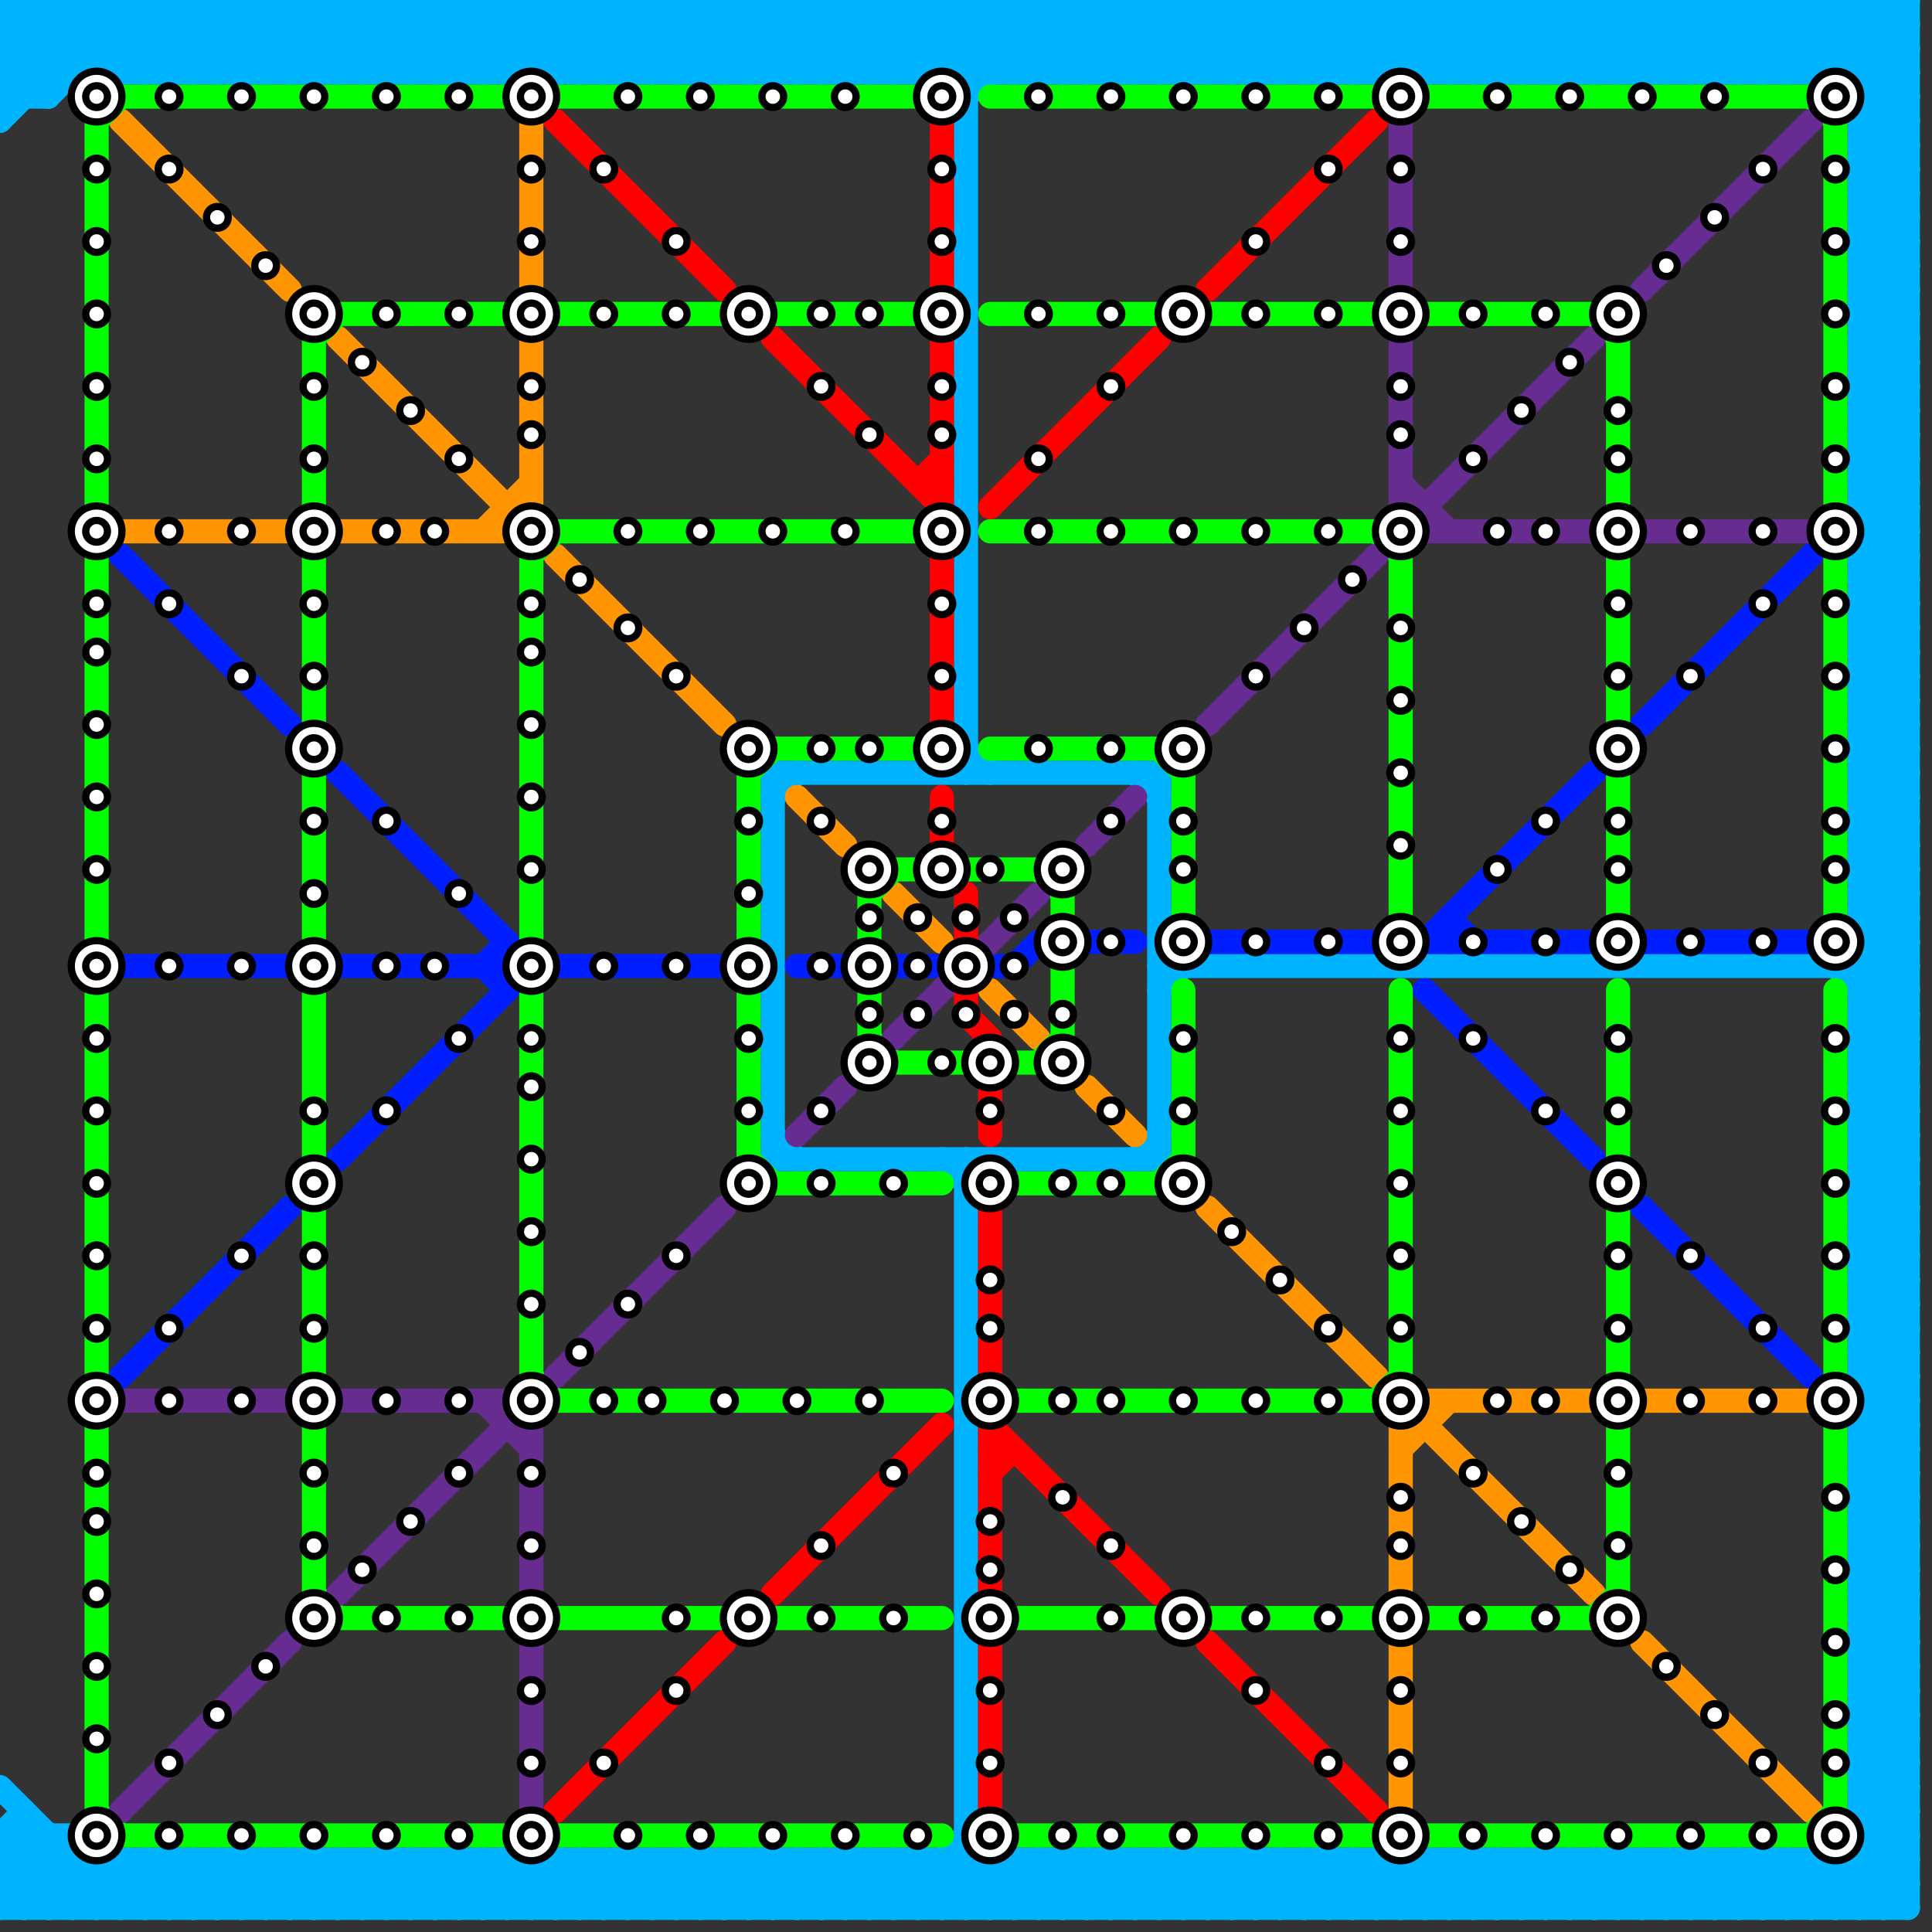 
<svg version="1.1" xmlns="http://www.w3.org/2000/svg" viewBox="0 0 80 80">
<rect x="0" y="0" width="80" height="80" fill="#333333" stroke="none"/>
<style>text { font: 1px Helvetica; font-weight: 600; white-space: pre; dominant-baseline: central; } line { stroke-width: 1; fill: none; stroke-linecap: round; stroke-linejoin: round; } .c0 { stroke: #00b3ff } .c1 { stroke: #ff9500 } .c2 { stroke: #001eff } .c3 { stroke: #00ff00 } .c4 { stroke: #662c90 } .c5 { stroke: #ff0000 }</style><defs><g id="wm-xf"><circle r="1.2" fill="#000"/><circle r="0.9" fill="#fff"/><circle r="0.6" fill="#000"/><circle r="0.3" fill="#fff"/></g><g id="wm"><circle r="0.6" fill="#000"/><circle r="0.3" fill="#fff"/></g></defs><line class="c0" x1="77" y1="20" x2="79" y2="18"/><line class="c0" x1="30" y1="77" x2="32" y2="79"/><line class="c0" x1="77" y1="12" x2="79" y2="10"/><line class="c0" x1="77" y1="28" x2="79" y2="28"/><line class="c0" x1="38" y1="79" x2="40" y2="77"/><line class="c0" x1="77" y1="30" x2="79" y2="30"/><line class="c0" x1="58" y1="3" x2="61" y2="0"/><line class="c0" x1="63" y1="3" x2="66" y2="0"/><line class="c0" x1="0" y1="4" x2="2" y2="4"/><line class="c0" x1="76" y1="0" x2="76" y2="3"/><line class="c0" x1="77" y1="22" x2="79" y2="24"/><line class="c0" x1="0" y1="3" x2="3" y2="0"/><line class="c0" x1="1" y1="76" x2="4" y2="79"/><line class="c0" x1="38" y1="77" x2="38" y2="79"/><line class="c0" x1="62" y1="77" x2="62" y2="79"/><line class="c0" x1="77" y1="64" x2="79" y2="64"/><line class="c0" x1="39" y1="32" x2="40" y2="31"/><line class="c0" x1="77" y1="66" x2="79" y2="66"/><line class="c0" x1="77" y1="17" x2="79" y2="17"/><line class="c0" x1="28" y1="0" x2="28" y2="3"/><line class="c0" x1="28" y1="77" x2="28" y2="79"/><line class="c0" x1="64" y1="77" x2="64" y2="79"/><line class="c0" x1="77" y1="41" x2="79" y2="39"/><line class="c0" x1="60" y1="0" x2="63" y2="3"/><line class="c0" x1="77" y1="60" x2="79" y2="62"/><line class="c0" x1="77" y1="62" x2="79" y2="64"/><line class="c0" x1="2" y1="79" x2="4" y2="77"/><line class="c0" x1="30" y1="0" x2="30" y2="3"/><line class="c0" x1="57" y1="77" x2="57" y2="79"/><line class="c0" x1="0" y1="1" x2="2" y2="3"/><line class="c0" x1="77" y1="12" x2="79" y2="14"/><line class="c0" x1="66" y1="79" x2="68" y2="77"/><line class="c0" x1="23" y1="0" x2="23" y2="3"/><line class="c0" x1="69" y1="0" x2="69" y2="3"/><line class="c0" x1="77" y1="69" x2="79" y2="67"/><line class="c0" x1="77" y1="79" x2="79" y2="77"/><line class="c0" x1="77" y1="71" x2="79" y2="69"/><line class="c0" x1="53" y1="3" x2="56" y2="0"/><line class="c0" x1="7" y1="77" x2="9" y2="79"/><line class="c0" x1="13" y1="0" x2="16" y2="3"/><line class="c0" x1="33" y1="77" x2="33" y2="79"/><line class="c0" x1="77" y1="23" x2="79" y2="23"/><line class="c0" x1="77" y1="25" x2="79" y2="25"/><line class="c0" x1="36" y1="77" x2="38" y2="79"/><line class="c0" x1="77" y1="39" x2="79" y2="41"/><line class="c0" x1="75" y1="77" x2="75" y2="79"/><line class="c0" x1="77" y1="31" x2="79" y2="33"/><line class="c0" x1="71" y1="0" x2="74" y2="3"/><line class="c0" x1="8" y1="77" x2="10" y2="79"/><line class="c0" x1="77" y1="33" x2="79" y2="35"/><line class="c0" x1="77" y1="6" x2="79" y2="6"/><line class="c0" x1="34" y1="77" x2="34" y2="79"/><line class="c0" x1="72" y1="77" x2="72" y2="79"/><line class="c0" x1="59" y1="79" x2="61" y2="77"/><line class="c0" x1="16" y1="0" x2="16" y2="3"/><line class="c0" x1="8" y1="0" x2="11" y2="3"/><line class="c0" x1="25" y1="3" x2="28" y2="0"/><line class="c0" x1="46" y1="79" x2="48" y2="77"/><line class="c0" x1="21" y1="79" x2="23" y2="77"/><line class="c0" x1="31" y1="77" x2="33" y2="79"/><line class="c0" x1="14" y1="77" x2="14" y2="79"/><line class="c0" x1="10" y1="0" x2="13" y2="3"/><line class="c0" x1="61" y1="79" x2="63" y2="77"/><line class="c0" x1="18" y1="0" x2="18" y2="3"/><line class="c0" x1="77" y1="50" x2="79" y2="48"/><line class="c0" x1="52" y1="77" x2="54" y2="79"/><line class="c0" x1="77" y1="69" x2="79" y2="71"/><line class="c0" x1="77" y1="71" x2="79" y2="73"/><line class="c0" x1="39" y1="77" x2="41" y2="79"/><line class="c0" x1="8" y1="3" x2="11" y2="0"/><line class="c0" x1="77" y1="44" x2="79" y2="44"/><line class="c0" x1="77" y1="46" x2="79" y2="46"/><line class="c0" x1="66" y1="3" x2="69" y2="0"/><line class="c0" x1="77" y1="11" x2="79" y2="9"/><line class="c0" x1="64" y1="77" x2="66" y2="79"/><line class="c0" x1="32" y1="32" x2="32" y2="48"/><line class="c0" x1="54" y1="77" x2="54" y2="79"/><line class="c0" x1="29" y1="0" x2="29" y2="3"/><line class="c0" x1="68" y1="3" x2="71" y2="0"/><line class="c0" x1="65" y1="77" x2="65" y2="79"/><line class="c0" x1="77" y1="76" x2="79" y2="76"/><line class="c0" x1="5" y1="3" x2="8" y2="0"/><line class="c0" x1="31" y1="0" x2="31" y2="3"/><line class="c0" x1="28" y1="0" x2="31" y2="3"/><line class="c0" x1="21" y1="77" x2="23" y2="79"/><line class="c0" x1="77" y1="47" x2="79" y2="45"/><line class="c0" x1="6" y1="0" x2="6" y2="3"/><line class="c0" x1="77" y1="49" x2="79" y2="47"/><line class="c0" x1="3" y1="0" x2="6" y2="3"/><line class="c0" x1="77" y1="51" x2="79" y2="49"/><line class="c0" x1="36" y1="0" x2="40" y2="4"/><line class="c0" x1="67" y1="79" x2="69" y2="77"/><line class="c0" x1="77" y1="65" x2="79" y2="65"/><line class="c0" x1="77" y1="67" x2="79" y2="67"/><line class="c0" x1="77" y1="50" x2="79" y2="52"/><line class="c0" x1="30" y1="0" x2="33" y2="3"/><line class="c0" x1="77" y1="8" x2="79" y2="8"/><line class="c0" x1="23" y1="77" x2="25" y2="79"/><line class="c0" x1="30" y1="3" x2="33" y2="0"/><line class="c0" x1="50" y1="77" x2="52" y2="79"/><line class="c0" x1="67" y1="0" x2="70" y2="3"/><line class="c0" x1="77" y1="0" x2="77" y2="79"/><line class="c0" x1="5" y1="0" x2="8" y2="3"/><line class="c0" x1="9" y1="79" x2="11" y2="77"/><line class="c0" x1="23" y1="0" x2="26" y2="3"/><line class="c0" x1="72" y1="0" x2="72" y2="3"/><line class="c0" x1="21" y1="3" x2="24" y2="0"/><line class="c0" x1="27" y1="77" x2="29" y2="79"/><line class="c0" x1="77" y1="11" x2="79" y2="13"/><line class="c0" x1="9" y1="77" x2="9" y2="79"/><line class="c0" x1="40" y1="0" x2="40" y2="32"/><line class="c0" x1="49" y1="77" x2="49" y2="79"/><line class="c0" x1="77" y1="68" x2="79" y2="66"/><line class="c0" x1="77" y1="70" x2="79" y2="68"/><line class="c0" x1="11" y1="77" x2="11" y2="79"/><line class="c0" x1="42" y1="0" x2="42" y2="3"/><line class="c0" x1="77" y1="28" x2="79" y2="26"/><line class="c0" x1="77" y1="30" x2="79" y2="28"/><line class="c0" x1="77" y1="47" x2="79" y2="49"/><line class="c0" x1="77" y1="49" x2="79" y2="51"/><line class="c0" x1="77" y1="51" x2="79" y2="53"/><line class="c0" x1="50" y1="0" x2="50" y2="3"/><line class="c0" x1="77" y1="22" x2="79" y2="22"/><line class="c0" x1="44" y1="0" x2="44" y2="3"/><line class="c0" x1="77" y1="14" x2="79" y2="14"/><line class="c0" x1="15" y1="77" x2="15" y2="79"/><line class="c0" x1="77" y1="16" x2="79" y2="16"/><line class="c0" x1="62" y1="79" x2="64" y2="77"/><line class="c0" x1="19" y1="0" x2="19" y2="3"/><line class="c0" x1="16" y1="0" x2="19" y2="3"/><line class="c0" x1="76" y1="0" x2="79" y2="3"/><line class="c0" x1="77" y1="63" x2="79" y2="65"/><line class="c0" x1="78" y1="79" x2="79" y2="78"/><line class="c0" x1="45" y1="77" x2="47" y2="79"/><line class="c0" x1="77" y1="34" x2="79" y2="36"/><line class="c0" x1="74" y1="3" x2="77" y2="0"/><line class="c0" x1="49" y1="3" x2="52" y2="0"/><line class="c0" x1="77" y1="10" x2="79" y2="12"/><line class="c0" x1="55" y1="77" x2="57" y2="79"/><line class="c0" x1="18" y1="0" x2="21" y2="3"/><line class="c0" x1="0" y1="1" x2="1" y2="0"/><line class="c0" x1="1" y1="79" x2="3" y2="77"/><line class="c0" x1="77" y1="52" x2="79" y2="52"/><line class="c0" x1="70" y1="77" x2="72" y2="79"/><line class="c0" x1="77" y1="54" x2="79" y2="54"/><line class="c0" x1="77" y1="68" x2="79" y2="70"/><line class="c0" x1="76" y1="40" x2="79" y2="43"/><line class="c0" x1="77" y1="70" x2="79" y2="72"/><line class="c0" x1="77" y1="27" x2="79" y2="25"/><line class="c0" x1="77" y1="29" x2="79" y2="27"/><line class="c0" x1="29" y1="77" x2="31" y2="79"/><line class="c0" x1="77" y1="13" x2="79" y2="15"/><line class="c0" x1="42" y1="0" x2="45" y2="3"/><line class="c0" x1="55" y1="3" x2="58" y2="0"/><line class="c0" x1="29" y1="0" x2="32" y2="3"/><line class="c0" x1="44" y1="77" x2="46" y2="79"/><line class="c0" x1="71" y1="77" x2="73" y2="79"/><line class="c0" x1="58" y1="77" x2="60" y2="79"/><line class="c0" x1="0" y1="2" x2="79" y2="2"/><line class="c0" x1="47" y1="0" x2="47" y2="3"/><line class="c0" x1="44" y1="0" x2="47" y2="3"/><line class="c0" x1="17" y1="79" x2="19" y2="77"/><line class="c0" x1="37" y1="77" x2="39" y2="79"/><line class="c0" x1="11" y1="79" x2="13" y2="77"/><line class="c0" x1="31" y1="0" x2="34" y2="3"/><line class="c0" x1="24" y1="77" x2="26" y2="79"/><line class="c0" x1="73" y1="77" x2="75" y2="79"/><line class="c0" x1="6" y1="0" x2="9" y2="3"/><line class="c0" x1="63" y1="77" x2="63" y2="79"/><line class="c0" x1="60" y1="77" x2="62" y2="79"/><line class="c0" x1="23" y1="3" x2="26" y2="0"/><line class="c0" x1="77" y1="73" x2="79" y2="73"/><line class="c0" x1="38" y1="0" x2="38" y2="3"/><line class="c0" x1="19" y1="79" x2="21" y2="77"/><line class="c0" x1="77" y1="75" x2="79" y2="75"/><line class="c0" x1="77" y1="31" x2="79" y2="31"/><line class="c0" x1="77" y1="48" x2="79" y2="46"/><line class="c0" x1="77" y1="33" x2="79" y2="33"/><line class="c0" x1="30" y1="77" x2="30" y2="79"/><line class="c0" x1="12" y1="79" x2="14" y2="77"/><line class="c0" x1="48" y1="79" x2="50" y2="77"/><line class="c0" x1="68" y1="77" x2="70" y2="79"/><line class="c0" x1="37" y1="3" x2="40" y2="0"/><line class="c0" x1="5" y1="77" x2="5" y2="79"/><line class="c0" x1="63" y1="0" x2="63" y2="3"/><line class="c0" x1="24" y1="3" x2="27" y2="0"/><line class="c0" x1="78" y1="0" x2="78" y2="79"/><line class="c0" x1="72" y1="0" x2="75" y2="3"/><line class="c0" x1="18" y1="3" x2="21" y2="0"/><line class="c0" x1="77" y1="27" x2="79" y2="29"/><line class="c0" x1="14" y1="79" x2="16" y2="77"/><line class="c0" x1="77" y1="19" x2="79" y2="21"/><line class="c0" x1="77" y1="29" x2="79" y2="31"/><line class="c0" x1="77" y1="21" x2="79" y2="23"/><line class="c0" x1="48" y1="40" x2="79" y2="40"/><line class="c0" x1="26" y1="3" x2="29" y2="0"/><line class="c0" x1="52" y1="0" x2="52" y2="3"/><line class="c0" x1="42" y1="77" x2="44" y2="79"/><line class="c0" x1="48" y1="32" x2="48" y2="48"/><line class="c0" x1="0" y1="5" x2="5" y2="0"/><line class="c0" x1="43" y1="79" x2="45" y2="77"/><line class="c0" x1="27" y1="0" x2="27" y2="3"/><line class="c0" x1="24" y1="0" x2="27" y2="3"/><line class="c0" x1="77" y1="38" x2="79" y2="36"/><line class="c0" x1="66" y1="0" x2="66" y2="3"/><line class="c0" x1="26" y1="0" x2="29" y2="3"/><line class="c0" x1="19" y1="77" x2="21" y2="79"/><line class="c0" x1="32" y1="47" x2="33" y2="48"/><line class="c0" x1="68" y1="79" x2="70" y2="77"/><line class="c0" x1="46" y1="77" x2="48" y2="79"/><line class="c0" x1="0" y1="77" x2="1" y2="76"/><line class="c0" x1="40" y1="31" x2="41" y2="32"/><line class="c0" x1="77" y1="32" x2="79" y2="32"/><line class="c0" x1="19" y1="0" x2="22" y2="3"/><line class="c0" x1="61" y1="77" x2="63" y2="79"/><line class="c0" x1="77" y1="48" x2="79" y2="50"/><line class="c0" x1="48" y1="77" x2="50" y2="79"/><line class="c0" x1="77" y1="15" x2="79" y2="15"/><line class="c0" x1="77" y1="0" x2="79" y2="2"/><line class="c0" x1="50" y1="0" x2="53" y2="3"/><line class="c0" x1="77" y1="57" x2="79" y2="55"/><line class="c0" x1="7" y1="77" x2="7" y2="79"/><line class="c0" x1="77" y1="59" x2="79" y2="57"/><line class="c0" x1="77" y1="8" x2="79" y2="6"/><line class="c0" x1="52" y1="0" x2="55" y2="3"/><line class="c0" x1="10" y1="77" x2="12" y2="79"/><line class="c0" x1="59" y1="0" x2="59" y2="3"/><line class="c0" x1="77" y1="53" x2="79" y2="53"/><line class="c0" x1="45" y1="0" x2="48" y2="3"/><line class="c0" x1="77" y1="55" x2="79" y2="55"/><line class="c0" x1="36" y1="77" x2="36" y2="79"/><line class="c0" x1="46" y1="0" x2="46" y2="3"/><line class="c0" x1="14" y1="3" x2="17" y2="0"/><line class="c0" x1="32" y1="0" x2="35" y2="3"/><line class="c0" x1="74" y1="77" x2="76" y2="79"/><line class="c0" x1="77" y1="38" x2="79" y2="40"/><line class="c0" x1="77" y1="5" x2="79" y2="5"/><line class="c0" x1="47" y1="0" x2="50" y2="3"/><line class="c0" x1="20" y1="79" x2="22" y2="77"/><line class="c0" x1="5" y1="77" x2="7" y2="79"/><line class="c0" x1="76" y1="77" x2="78" y2="79"/><line class="c0" x1="45" y1="3" x2="48" y2="0"/><line class="c0" x1="31" y1="77" x2="31" y2="79"/><line class="c0" x1="41" y1="0" x2="41" y2="3"/><line class="c0" x1="22" y1="79" x2="24" y2="77"/><line class="c0" x1="47" y1="3" x2="50" y2="0"/><line class="c0" x1="77" y1="56" x2="79" y2="54"/><line class="c0" x1="64" y1="79" x2="66" y2="77"/><line class="c0" x1="0" y1="76" x2="3" y2="76"/><line class="c0" x1="77" y1="58" x2="79" y2="56"/><line class="c0" x1="77" y1="72" x2="79" y2="72"/><line class="c0" x1="51" y1="79" x2="53" y2="77"/><line class="c0" x1="77" y1="74" x2="79" y2="74"/><line class="c0" x1="40" y1="3" x2="43" y2="0"/><line class="c0" x1="77" y1="57" x2="79" y2="59"/><line class="c0" x1="77" y1="14" x2="79" y2="12"/><line class="c0" x1="63" y1="0" x2="66" y2="3"/><line class="c0" x1="77" y1="59" x2="79" y2="61"/><line class="c0" x1="27" y1="3" x2="30" y2="0"/><line class="c0" x1="76" y1="3" x2="79" y2="0"/><line class="c0" x1="77" y1="16" x2="79" y2="14"/><line class="c0" x1="77" y1="34" x2="79" y2="34"/><line class="c0" x1="77" y1="24" x2="79" y2="24"/><line class="c0" x1="3" y1="0" x2="3" y2="3"/><line class="c0" x1="77" y1="26" x2="79" y2="26"/><line class="c0" x1="74" y1="0" x2="74" y2="3"/><line class="c0" x1="68" y1="0" x2="68" y2="3"/><line class="c0" x1="77" y1="10" x2="79" y2="10"/><line class="c0" x1="0" y1="0" x2="3" y2="3"/><line class="c0" x1="55" y1="0" x2="55" y2="3"/><line class="c0" x1="40" y1="0" x2="43" y2="3"/><line class="c0" x1="77" y1="18" x2="79" y2="20"/><line class="c0" x1="67" y1="0" x2="67" y2="3"/><line class="c0" x1="5" y1="0" x2="5" y2="3"/><line class="c0" x1="2" y1="0" x2="5" y2="3"/><line class="c0" x1="27" y1="0" x2="30" y2="3"/><line class="c0" x1="77" y1="20" x2="79" y2="22"/><line class="c0" x1="33" y1="79" x2="35" y2="77"/><line class="c0" x1="77" y1="13" x2="79" y2="13"/><line class="c0" x1="0" y1="3" x2="1" y2="4"/><line class="c0" x1="77" y1="35" x2="79" y2="33"/><line class="c0" x1="26" y1="77" x2="26" y2="79"/><line class="c0" x1="0" y1="2" x2="2" y2="0"/><line class="c0" x1="77" y1="37" x2="79" y2="35"/><line class="c0" x1="77" y1="56" x2="79" y2="58"/><line class="c0" x1="77" y1="58" x2="79" y2="60"/><line class="c0" x1="35" y1="79" x2="37" y2="77"/><line class="c0" x1="51" y1="77" x2="53" y2="79"/><line class="c0" x1="21" y1="0" x2="21" y2="3"/><line class="c0" x1="10" y1="79" x2="12" y2="77"/><line class="c0" x1="8" y1="77" x2="8" y2="79"/><line class="c0" x1="53" y1="0" x2="56" y2="3"/><line class="c0" x1="3" y1="76" x2="3" y2="79"/><line class="c0" x1="50" y1="77" x2="50" y2="79"/><line class="c0" x1="39" y1="79" x2="41" y2="77"/><line class="c0" x1="77" y1="73" x2="79" y2="71"/><line class="c0" x1="77" y1="75" x2="79" y2="73"/><line class="c0" x1="55" y1="0" x2="58" y2="3"/><line class="c0" x1="0" y1="4" x2="4" y2="0"/><line class="c0" x1="38" y1="0" x2="41" y2="3"/><line class="c0" x1="75" y1="79" x2="79" y2="75"/><line class="c0" x1="52" y1="77" x2="52" y2="79"/><line class="c0" x1="62" y1="0" x2="62" y2="3"/><line class="c0" x1="56" y1="0" x2="56" y2="3"/><line class="c0" x1="39" y1="77" x2="39" y2="79"/><line class="c0" x1="71" y1="3" x2="74" y2="0"/><line class="c0" x1="43" y1="0" x2="43" y2="3"/><line class="c0" x1="77" y1="77" x2="79" y2="79"/><line class="c0" x1="46" y1="3" x2="49" y2="0"/><line class="c0" x1="1" y1="0" x2="1" y2="4"/><line class="c0" x1="77" y1="36" x2="79" y2="34"/><line class="c0" x1="72" y1="79" x2="74" y2="77"/><line class="c0" x1="77" y1="35" x2="79" y2="37"/><line class="c0" x1="51" y1="0" x2="51" y2="3"/><line class="c0" x1="77" y1="37" x2="79" y2="39"/><line class="c0" x1="48" y1="3" x2="51" y2="0"/><line class="c0" x1="65" y1="79" x2="67" y2="77"/><line class="c0" x1="76" y1="79" x2="79" y2="76"/><line class="c0" x1="77" y1="4" x2="79" y2="4"/><line class="c0" x1="0" y1="3" x2="79" y2="3"/><line class="c0" x1="23" y1="79" x2="25" y2="77"/><line class="c0" x1="9" y1="0" x2="9" y2="3"/><line class="c0" x1="21" y1="77" x2="21" y2="79"/><line class="c0" x1="70" y1="77" x2="70" y2="79"/><line class="c0" x1="6" y1="77" x2="8" y2="79"/><line class="c0" x1="66" y1="0" x2="69" y2="3"/><line class="c0" x1="59" y1="77" x2="61" y2="79"/><line class="c0" x1="78" y1="0" x2="79" y2="1"/><line class="c0" x1="41" y1="0" x2="44" y2="3"/><line class="c0" x1="0" y1="79" x2="3" y2="76"/><line class="c0" x1="77" y1="42" x2="79" y2="42"/><line class="c0" x1="54" y1="79" x2="56" y2="77"/><line class="c0" x1="11" y1="0" x2="11" y2="3"/><line class="c0" x1="23" y1="77" x2="23" y2="79"/><line class="c0" x1="68" y1="0" x2="71" y2="3"/><line class="c0" x1="41" y1="79" x2="43" y2="77"/><line class="c0" x1="32" y1="77" x2="34" y2="79"/><line class="c0" x1="77" y1="15" x2="79" y2="13"/><line class="c0" x1="26" y1="77" x2="28" y2="79"/><line class="c0" x1="77" y1="7" x2="79" y2="5"/><line class="c0" x1="43" y1="0" x2="46" y2="3"/><line class="c0" x1="77" y1="9" x2="79" y2="7"/><line class="c0" x1="77" y1="36" x2="79" y2="38"/><line class="c0" x1="75" y1="0" x2="75" y2="3"/><line class="c0" x1="56" y1="79" x2="58" y2="77"/><line class="c0" x1="72" y1="77" x2="74" y2="79"/><line class="c0" x1="34" y1="79" x2="36" y2="77"/><line class="c0" x1="0" y1="76" x2="3" y2="79"/><line class="c0" x1="59" y1="3" x2="62" y2="0"/><line class="c0" x1="27" y1="77" x2="27" y2="79"/><line class="c0" x1="49" y1="79" x2="51" y2="77"/><line class="c0" x1="36" y1="79" x2="38" y2="77"/><line class="c0" x1="61" y1="3" x2="64" y2="0"/><line class="c0" x1="77" y1="43" x2="79" y2="41"/><line class="c0" x1="77" y1="45" x2="79" y2="43"/><line class="c0" x1="77" y1="61" x2="79" y2="61"/><line class="c0" x1="77" y1="63" x2="79" y2="63"/><line class="c0" x1="24" y1="0" x2="24" y2="3"/><line class="c0" x1="21" y1="0" x2="24" y2="3"/><line class="c0" x1="46" y1="0" x2="49" y2="3"/><line class="c0" x1="60" y1="77" x2="60" y2="79"/><line class="c0" x1="26" y1="0" x2="26" y2="3"/><line class="c0" x1="16" y1="77" x2="18" y2="79"/><line class="c0" x1="53" y1="77" x2="53" y2="79"/><line class="c0" x1="77" y1="7" x2="79" y2="9"/><line class="c0" x1="77" y1="9" x2="79" y2="11"/><line class="c0" x1="55" y1="77" x2="55" y2="79"/><line class="c0" x1="65" y1="0" x2="65" y2="3"/><line class="c0" x1="77" y1="72" x2="79" y2="70"/><line class="c0" x1="77" y1="64" x2="79" y2="62"/><line class="c0" x1="77" y1="74" x2="79" y2="72"/><line class="c0" x1="56" y1="0" x2="59" y2="3"/><line class="c0" x1="77" y1="66" x2="79" y2="64"/><line class="c0" x1="20" y1="77" x2="22" y2="79"/><line class="c0" x1="40" y1="49" x2="41" y2="48"/><line class="c0" x1="77" y1="17" x2="79" y2="15"/><line class="c0" x1="77" y1="60" x2="79" y2="60"/><line class="c0" x1="77" y1="26" x2="79" y2="24"/><line class="c0" x1="42" y1="77" x2="42" y2="79"/><line class="c0" x1="77" y1="62" x2="79" y2="62"/><line class="c0" x1="77" y1="43" x2="79" y2="45"/><line class="c0" x1="58" y1="79" x2="60" y2="77"/><line class="c0" x1="77" y1="45" x2="79" y2="47"/><line class="c0" x1="17" y1="0" x2="17" y2="3"/><line class="c0" x1="29" y1="77" x2="29" y2="79"/><line class="c0" x1="77" y1="18" x2="79" y2="18"/><line class="c0" x1="9" y1="3" x2="12" y2="0"/><line class="c0" x1="77" y1="20" x2="79" y2="20"/><line class="c0" x1="77" y1="12" x2="79" y2="12"/><line class="c0" x1="44" y1="77" x2="44" y2="79"/><line class="c0" x1="71" y1="77" x2="71" y2="79"/><line class="c0" x1="77" y1="28" x2="79" y2="30"/><line class="c0" x1="58" y1="77" x2="58" y2="79"/><line class="c0" x1="9" y1="77" x2="11" y2="79"/><line class="c0" x1="77" y1="30" x2="79" y2="32"/><line class="c0" x1="37" y1="0" x2="37" y2="3"/><line class="c0" x1="37" y1="77" x2="37" y2="79"/><line class="c0" x1="51" y1="0" x2="54" y2="3"/><line class="c0" x1="12" y1="0" x2="12" y2="3"/><line class="c0" x1="24" y1="77" x2="24" y2="79"/><line class="c0" x1="73" y1="77" x2="73" y2="79"/><line class="c0" x1="0" y1="77" x2="79" y2="77"/><line class="c0" x1="9" y1="0" x2="12" y2="3"/><line class="c0" x1="69" y1="0" x2="72" y2="3"/><line class="c0" x1="0" y1="79" x2="79" y2="79"/><line class="c0" x1="67" y1="3" x2="70" y2="0"/><line class="c0" x1="10" y1="77" x2="10" y2="79"/><line class="c0" x1="57" y1="79" x2="59" y2="77"/><line class="c0" x1="14" y1="0" x2="14" y2="3"/><line class="c0" x1="11" y1="0" x2="14" y2="3"/><line class="c0" x1="77" y1="64" x2="79" y2="66"/><line class="c0" x1="77" y1="66" x2="79" y2="68"/><line class="c0" x1="77" y1="23" x2="79" y2="21"/><line class="c0" x1="77" y1="17" x2="79" y2="19"/><line class="c0" x1="77" y1="25" x2="79" y2="23"/><line class="c0" x1="69" y1="3" x2="72" y2="0"/><line class="c0" x1="77" y1="39" x2="79" y2="39"/><line class="c0" x1="68" y1="77" x2="68" y2="79"/><line class="c0" x1="77" y1="41" x2="79" y2="41"/><line class="c0" x1="32" y1="32" x2="48" y2="32"/><line class="c0" x1="3" y1="76" x2="6" y2="79"/><line class="c0" x1="6" y1="3" x2="9" y2="0"/><line class="c0" x1="62" y1="3" x2="65" y2="0"/><line class="c0" x1="1" y1="75" x2="1" y2="79"/><line class="c0" x1="77" y1="6" x2="79" y2="4"/><line class="c0" x1="64" y1="3" x2="67" y2="0"/><line class="c0" x1="18" y1="77" x2="20" y2="79"/><line class="c0" x1="77" y1="69" x2="79" y2="69"/><line class="c0" x1="37" y1="0" x2="40" y2="3"/><line class="c0" x1="62" y1="0" x2="65" y2="3"/><line class="c0" x1="77" y1="71" x2="79" y2="71"/><line class="c0" x1="4" y1="79" x2="6" y2="77"/><line class="c0" x1="17" y1="77" x2="19" y2="79"/><line class="c0" x1="66" y1="77" x2="68" y2="79"/><line class="c0" x1="77" y1="44" x2="79" y2="42"/><line class="c0" x1="77" y1="46" x2="79" y2="44"/><line class="c0" x1="47" y1="77" x2="49" y2="79"/><line class="c0" x1="46" y1="77" x2="46" y2="79"/><line class="c0" x1="16" y1="3" x2="19" y2="0"/><line class="c0" x1="64" y1="0" x2="67" y2="3"/><line class="c0" x1="25" y1="0" x2="25" y2="3"/><line class="c0" x1="22" y1="77" x2="24" y2="79"/><line class="c0" x1="48" y1="41" x2="49" y2="40"/><line class="c0" x1="1" y1="0" x2="4" y2="3"/><line class="c0" x1="70" y1="79" x2="72" y2="77"/><line class="c0" x1="17" y1="3" x2="20" y2="0"/><line class="c0" x1="65" y1="0" x2="68" y2="3"/><line class="c0" x1="11" y1="3" x2="14" y2="0"/><line class="c0" x1="32" y1="79" x2="34" y2="77"/><line class="c0" x1="7" y1="79" x2="9" y2="77"/><line class="c0" x1="77" y1="6" x2="79" y2="8"/><line class="c0" x1="19" y1="3" x2="22" y2="0"/><line class="c0" x1="77" y1="65" x2="79" y2="63"/><line class="c0" x1="77" y1="50" x2="79" y2="50"/><line class="c0" x1="20" y1="0" x2="20" y2="3"/><line class="c0" x1="77" y1="67" x2="79" y2="65"/><line class="c0" x1="17" y1="0" x2="20" y2="3"/><line class="c0" x1="40" y1="77" x2="42" y2="79"/><line class="c0" x1="74" y1="77" x2="74" y2="79"/><line class="c0" x1="73" y1="0" x2="79" y2="6"/><line class="c0" x1="77" y1="44" x2="79" y2="46"/><line class="c0" x1="22" y1="0" x2="22" y2="3"/><line class="c0" x1="77" y1="46" x2="79" y2="48"/><line class="c0" x1="12" y1="77" x2="14" y2="79"/><line class="c0" x1="2" y1="4" x2="6" y2="0"/><line class="c0" x1="77" y1="11" x2="79" y2="11"/><line class="c0" x1="15" y1="0" x2="15" y2="3"/><line class="c0" x1="76" y1="77" x2="76" y2="79"/><line class="c0" x1="12" y1="0" x2="15" y2="3"/><line class="c0" x1="51" y1="77" x2="51" y2="79"/><line class="c0" x1="25" y1="79" x2="27" y2="77"/><line class="c0" x1="35" y1="77" x2="37" y2="79"/><line class="c0" x1="76" y1="40" x2="79" y2="37"/><line class="c0" x1="14" y1="0" x2="17" y2="3"/><line class="c0" x1="0" y1="78" x2="79" y2="78"/><line class="c0" x1="77" y1="76" x2="79" y2="78"/><line class="c0" x1="77" y1="47" x2="79" y2="47"/><line class="c0" x1="77" y1="49" x2="79" y2="49"/><line class="c0" x1="77" y1="51" x2="79" y2="51"/><line class="c0" x1="77" y1="65" x2="79" y2="67"/><line class="c0" x1="77" y1="22" x2="79" y2="20"/><line class="c0" x1="77" y1="67" x2="79" y2="69"/><line class="c0" x1="0" y1="76" x2="1" y2="75"/><line class="c0" x1="77" y1="8" x2="79" y2="10"/><line class="c0" x1="51" y1="3" x2="54" y2="0"/><line class="c0" x1="7" y1="3" x2="10" y2="0"/><line class="c0" x1="33" y1="0" x2="33" y2="3"/><line class="c0" x1="67" y1="77" x2="69" y2="79"/><line class="c0" x1="0" y1="74" x2="5" y2="79"/><line class="c0" x1="37" y1="79" x2="40" y2="76"/><line class="c0" x1="13" y1="79" x2="15" y2="77"/><line class="c0" x1="35" y1="0" x2="35" y2="3"/><line class="c0" x1="69" y1="77" x2="71" y2="79"/><line class="c0" x1="77" y1="60" x2="79" y2="58"/><line class="c0" x1="6" y1="77" x2="6" y2="79"/><line class="c0" x1="25" y1="77" x2="27" y2="79"/><line class="c0" x1="77" y1="52" x2="79" y2="50"/><line class="c0" x1="77" y1="62" x2="79" y2="60"/><line class="c0" x1="0" y1="76" x2="0" y2="79"/><line class="c0" x1="59" y1="77" x2="59" y2="79"/><line class="c0" x1="79" y1="0" x2="79" y2="79"/><line class="c0" x1="77" y1="3" x2="79" y2="1"/><line class="c0" x1="77" y1="54" x2="79" y2="52"/><line class="c0" x1="77" y1="68" x2="79" y2="68"/><line class="c0" x1="34" y1="0" x2="34" y2="3"/><line class="c0" x1="15" y1="79" x2="17" y2="77"/><line class="c0" x1="77" y1="70" x2="79" y2="70"/><line class="c0" x1="71" y1="79" x2="73" y2="77"/><line class="c0" x1="25" y1="0" x2="28" y2="3"/><line class="c0" x1="2" y1="76" x2="2" y2="79"/><line class="c0" x1="8" y1="79" x2="10" y2="77"/><line class="c0" x1="73" y1="79" x2="75" y2="77"/><line class="c0" x1="33" y1="3" x2="36" y2="0"/><line class="c0" x1="20" y1="3" x2="23" y2="0"/><line class="c0" x1="77" y1="14" x2="79" y2="16"/><line class="c0" x1="77" y1="16" x2="79" y2="18"/><line class="c0" x1="35" y1="3" x2="38" y2="0"/><line class="c0" x1="61" y1="0" x2="61" y2="3"/><line class="c0" x1="47" y1="48" x2="48" y2="47"/><line class="c0" x1="22" y1="3" x2="25" y2="0"/><line class="c0" x1="48" y1="0" x2="48" y2="3"/><line class="c0" x1="38" y1="77" x2="40" y2="79"/><line class="c0" x1="20" y1="0" x2="23" y2="3"/><line class="c0" x1="13" y1="77" x2="15" y2="79"/><line class="c0" x1="56" y1="77" x2="58" y2="79"/><line class="c0" x1="77" y1="31" x2="79" y2="29"/><line class="c0" x1="43" y1="77" x2="45" y2="79"/><line class="c0" x1="77" y1="33" x2="79" y2="31"/><line class="c0" x1="77" y1="52" x2="79" y2="54"/><line class="c0" x1="77" y1="54" x2="79" y2="56"/><line class="c0" x1="22" y1="0" x2="25" y2="3"/><line class="c0" x1="77" y1="27" x2="79" y2="27"/><line class="c0" x1="77" y1="19" x2="79" y2="19"/><line class="c0" x1="77" y1="29" x2="79" y2="29"/><line class="c0" x1="77" y1="21" x2="79" y2="21"/><line class="c0" x1="15" y1="0" x2="18" y2="3"/><line class="c0" x1="38" y1="3" x2="41" y2="0"/><line class="c0" x1="57" y1="77" x2="59" y2="79"/><line class="c0" x1="74" y1="0" x2="79" y2="5"/><line class="c0" x1="0" y1="2" x2="2" y2="4"/><line class="c0" x1="28" y1="79" x2="30" y2="77"/><line class="c0" x1="13" y1="3" x2="16" y2="0"/><line class="c0" x1="3" y1="79" x2="5" y2="77"/><line class="c0" x1="40" y1="48" x2="40" y2="79"/><line class="c0" x1="15" y1="3" x2="18" y2="0"/><line class="c0" x1="5" y1="79" x2="7" y2="77"/><line class="c0" x1="0" y1="78" x2="2" y2="76"/><line class="c0" x1="48" y1="0" x2="51" y2="3"/><line class="c0" x1="32" y1="48" x2="48" y2="48"/><line class="c0" x1="77" y1="73" x2="79" y2="75"/><line class="c0" x1="77" y1="75" x2="79" y2="77"/><line class="c0" x1="73" y1="3" x2="76" y2="0"/><line class="c0" x1="77" y1="32" x2="79" y2="30"/><line class="c0" x1="33" y1="77" x2="35" y2="79"/><line class="c0" x1="77" y1="48" x2="79" y2="48"/><line class="c0" x1="49" y1="0" x2="49" y2="3"/><line class="c0" x1="32" y1="77" x2="32" y2="79"/><line class="c0" x1="10" y1="3" x2="13" y2="0"/><line class="c0" x1="36" y1="0" x2="36" y2="3"/><line class="c0" x1="33" y1="0" x2="36" y2="3"/><line class="c0" x1="75" y1="77" x2="77" y2="79"/><line class="c0" x1="47" y1="77" x2="47" y2="79"/><line class="c0" x1="62" y1="77" x2="64" y2="79"/><line class="c0" x1="0" y1="1" x2="79" y2="1"/><line class="c0" x1="35" y1="0" x2="38" y2="3"/><line class="c0" x1="28" y1="77" x2="30" y2="79"/><line class="c0" x1="40" y1="76" x2="43" y2="79"/><line class="c0" x1="43" y1="3" x2="46" y2="0"/><line class="c0" x1="60" y1="79" x2="62" y2="77"/><line class="c0" x1="77" y1="53" x2="79" y2="51"/><line class="c0" x1="77" y1="38" x2="79" y2="38"/><line class="c0" x1="39" y1="0" x2="39" y2="3"/><line class="c0" x1="16" y1="79" x2="18" y2="77"/><line class="c0" x1="77" y1="55" x2="79" y2="53"/><line class="c0" x1="36" y1="3" x2="39" y2="0"/><line class="c0" x1="59" y1="0" x2="62" y2="3"/><line class="c0" x1="72" y1="3" x2="75" y2="0"/><line class="c0" x1="28" y1="3" x2="31" y2="0"/><line class="c0" x1="54" y1="0" x2="54" y2="3"/><line class="c0" x1="77" y1="5" x2="79" y2="3"/><line class="c0" x1="77" y1="32" x2="79" y2="34"/><line class="c0" x1="4" y1="0" x2="4" y2="3"/><line class="c0" x1="16" y1="77" x2="16" y2="79"/><line class="c0" x1="64" y1="0" x2="64" y2="3"/><line class="c0" x1="61" y1="0" x2="64" y2="3"/><line class="c0" x1="54" y1="77" x2="56" y2="79"/><line class="c0" x1="77" y1="15" x2="79" y2="17"/><line class="c0" x1="65" y1="77" x2="67" y2="79"/><line class="c0" x1="18" y1="77" x2="18" y2="79"/><line class="c0" x1="39" y1="48" x2="40" y2="49"/><line class="c0" x1="45" y1="77" x2="45" y2="79"/><line class="c0" x1="30" y1="79" x2="32" y2="77"/><line class="c0" x1="20" y1="77" x2="20" y2="79"/><line class="c0" x1="42" y1="79" x2="44" y2="77"/><line class="c0" x1="77" y1="57" x2="79" y2="57"/><line class="c0" x1="77" y1="59" x2="79" y2="59"/><line class="c0" x1="29" y1="79" x2="31" y2="77"/><line class="c0" x1="35" y1="77" x2="35" y2="79"/><line class="c0" x1="54" y1="3" x2="57" y2="0"/><line class="c0" x1="22" y1="77" x2="22" y2="79"/><line class="c0" x1="75" y1="0" x2="79" y2="4"/><line class="c0" x1="32" y1="0" x2="32" y2="3"/><line class="c0" x1="0" y1="0" x2="0" y2="5"/><line class="c0" x1="44" y1="79" x2="46" y2="77"/><line class="c0" x1="77" y1="24" x2="79" y2="22"/><line class="c0" x1="77" y1="34" x2="79" y2="32"/><line class="c0" x1="77" y1="53" x2="79" y2="55"/><line class="c0" x1="31" y1="79" x2="33" y2="77"/><line class="c0" x1="77" y1="10" x2="79" y2="8"/><line class="c0" x1="65" y1="3" x2="68" y2="0"/><line class="c0" x1="77" y1="55" x2="79" y2="57"/><line class="c0" x1="0" y1="78" x2="1" y2="79"/><line class="c0" x1="6" y1="79" x2="8" y2="77"/><line class="c0" x1="56" y1="3" x2="59" y2="0"/><line class="c0" x1="31" y1="3" x2="34" y2="0"/><line class="c0" x1="77" y1="5" x2="79" y2="7"/><line class="c0" x1="54" y1="0" x2="57" y2="3"/><line class="c0" x1="34" y1="77" x2="36" y2="79"/><line class="c0" x1="60" y1="3" x2="63" y2="0"/><line class="c0" x1="77" y1="13" x2="79" y2="11"/><line class="c0" x1="34" y1="0" x2="37" y2="3"/><line class="c0" x1="49" y1="77" x2="51" y2="79"/><line class="c0" x1="14" y1="77" x2="16" y2="79"/><line class="c0" x1="48" y1="77" x2="48" y2="79"/><line class="c0" x1="77" y1="56" x2="79" y2="56"/><line class="c0" x1="4" y1="77" x2="4" y2="79"/><line class="c0" x1="77" y1="58" x2="79" y2="58"/><line class="c0" x1="49" y1="0" x2="52" y2="3"/><line class="c0" x1="77" y1="72" x2="79" y2="74"/><line class="c0" x1="77" y1="74" x2="79" y2="76"/><line class="c0" x1="2" y1="0" x2="2" y2="4"/><line class="c0" x1="60" y1="0" x2="60" y2="3"/><line class="c0" x1="34" y1="3" x2="37" y2="0"/><line class="c0" x1="24" y1="79" x2="26" y2="77"/><line class="c0" x1="18" y1="79" x2="20" y2="77"/><line class="c0" x1="77" y1="24" x2="79" y2="26"/><line class="c0" x1="77" y1="26" x2="79" y2="28"/><line class="c0" x1="45" y1="0" x2="45" y2="3"/><line class="c0" x1="26" y1="79" x2="28" y2="77"/><line class="c0" x1="0" y1="0" x2="79" y2="0"/><line class="c0" x1="53" y1="79" x2="55" y2="77"/><line class="c0" x1="42" y1="3" x2="45" y2="0"/><line class="c0" x1="29" y1="3" x2="32" y2="0"/><line class="c0" x1="17" y1="77" x2="17" y2="79"/><line class="c0" x1="66" y1="77" x2="66" y2="79"/><line class="c0" x1="55" y1="79" x2="57" y2="77"/><line class="c0" x1="44" y1="3" x2="47" y2="0"/><line class="c0" x1="70" y1="0" x2="70" y2="3"/><line class="c0" x1="77" y1="19" x2="79" y2="17"/><line class="c0" x1="77" y1="21" x2="79" y2="19"/><line class="c0" x1="57" y1="0" x2="57" y2="3"/><line class="c0" x1="77" y1="35" x2="79" y2="35"/><line class="c0" x1="77" y1="37" x2="79" y2="37"/><line class="c0" x1="50" y1="79" x2="52" y2="77"/><line class="c0" x1="7" y1="0" x2="7" y2="3"/><line class="c0" x1="19" y1="77" x2="19" y2="79"/><line class="c0" x1="4" y1="0" x2="7" y2="3"/><line class="c0" x1="39" y1="0" x2="42" y2="3"/><line class="c0" x1="77" y1="4" x2="79" y2="2"/><line class="c0" x1="61" y1="77" x2="61" y2="79"/><line class="c0" x1="77" y1="23" x2="79" y2="25"/><line class="c0" x1="71" y1="0" x2="71" y2="3"/><line class="c0" x1="52" y1="79" x2="54" y2="77"/><line class="c0" x1="77" y1="25" x2="79" y2="27"/><line class="c0" x1="58" y1="0" x2="58" y2="3"/><line class="c0" x1="45" y1="79" x2="47" y2="77"/><line class="c0" x1="73" y1="0" x2="73" y2="3"/><line class="c0" x1="53" y1="77" x2="55" y2="79"/><line class="c0" x1="57" y1="3" x2="60" y2="0"/><line class="c0" x1="77" y1="40" x2="79" y2="38"/><line class="c0" x1="32" y1="33" x2="33" y2="32"/><line class="c0" x1="47" y1="79" x2="49" y2="77"/><line class="c0" x1="77" y1="42" x2="79" y2="40"/><line class="c0" x1="11" y1="77" x2="13" y2="79"/><line class="c0" x1="74" y1="79" x2="79" y2="74"/><line class="c0" x1="77" y1="36" x2="79" y2="36"/><line class="c0" x1="12" y1="77" x2="12" y2="79"/><line class="c0" x1="48" y1="39" x2="49" y2="40"/><line class="c0" x1="57" y1="0" x2="60" y2="3"/><line class="c0" x1="40" y1="4" x2="44" y2="0"/><line class="c0" x1="15" y1="77" x2="17" y2="79"/><line class="c0" x1="41" y1="77" x2="41" y2="79"/><line class="c0" x1="63" y1="79" x2="65" y2="77"/><line class="c0" x1="13" y1="77" x2="13" y2="79"/><line class="c0" x1="56" y1="77" x2="56" y2="79"/><line class="c0" x1="58" y1="0" x2="61" y2="3"/><line class="c0" x1="4" y1="3" x2="7" y2="0"/><line class="c0" x1="75" y1="3" x2="78" y2="0"/><line class="c0" x1="43" y1="77" x2="43" y2="79"/><line class="c0" x1="77" y1="61" x2="79" y2="59"/><line class="c0" x1="53" y1="0" x2="53" y2="3"/><line class="c0" x1="77" y1="63" x2="79" y2="61"/><line class="c0" x1="50" y1="3" x2="53" y2="0"/><line class="c0" x1="47" y1="32" x2="48" y2="33"/><line class="c0" x1="40" y1="79" x2="42" y2="77"/><line class="c0" x1="12" y1="3" x2="15" y2="0"/><line class="c0" x1="27" y1="79" x2="29" y2="77"/><line class="c0" x1="77" y1="40" x2="79" y2="42"/><line class="c0" x1="77" y1="42" x2="79" y2="44"/><line class="c0" x1="13" y1="0" x2="13" y2="3"/><line class="c0" x1="52" y1="3" x2="55" y2="0"/><line class="c0" x1="39" y1="3" x2="42" y2="0"/><line class="c0" x1="69" y1="79" x2="71" y2="77"/><line class="c0" x1="77" y1="7" x2="79" y2="7"/><line class="c0" x1="70" y1="3" x2="73" y2="0"/><line class="c0" x1="77" y1="9" x2="79" y2="9"/><line class="c0" x1="67" y1="77" x2="67" y2="79"/><line class="c0" x1="32" y1="3" x2="35" y2="0"/><line class="c0" x1="8" y1="0" x2="8" y2="3"/><line class="c0" x1="69" y1="77" x2="69" y2="79"/><line class="c0" x1="25" y1="77" x2="25" y2="79"/><line class="c0" x1="70" y1="0" x2="73" y2="3"/><line class="c0" x1="63" y1="77" x2="65" y2="79"/><line class="c0" x1="77" y1="43" x2="79" y2="43"/><line class="c0" x1="77" y1="45" x2="79" y2="45"/><line class="c0" x1="10" y1="0" x2="10" y2="3"/><line class="c0" x1="7" y1="0" x2="10" y2="3"/><line class="c0" x1="0" y1="77" x2="2" y2="79"/><line class="c0" x1="77" y1="61" x2="79" y2="63"/><line class="c0" x1="77" y1="18" x2="79" y2="16"/><line class="c1" x1="58" y1="59" x2="59" y2="59"/><line class="c1" x1="5" y1="5" x2="12" y2="12"/><line class="c1" x1="21" y1="22" x2="22" y2="21"/><line class="c1" x1="58" y1="59" x2="58" y2="66"/><line class="c1" x1="68" y1="68" x2="75" y2="75"/><line class="c1" x1="22" y1="14" x2="22" y2="21"/><line class="c1" x1="5" y1="22" x2="12" y2="22"/><line class="c1" x1="14" y1="22" x2="21" y2="22"/><line class="c1" x1="20" y1="22" x2="22" y2="20"/><line class="c1" x1="58" y1="59" x2="59" y2="58"/><line class="c1" x1="14" y1="14" x2="21" y2="21"/><line class="c1" x1="59" y1="59" x2="66" y2="66"/><line class="c1" x1="58" y1="60" x2="60" y2="58"/><line class="c1" x1="58" y1="68" x2="58" y2="75"/><line class="c1" x1="37" y1="37" x2="39" y2="39"/><line class="c1" x1="41" y1="41" x2="43" y2="43"/><line class="c1" x1="21" y1="21" x2="21" y2="22"/><line class="c1" x1="33" y1="33" x2="35" y2="35"/><line class="c1" x1="21" y1="21" x2="22" y2="21"/><line class="c1" x1="23" y1="23" x2="30" y2="30"/><line class="c1" x1="45" y1="45" x2="47" y2="47"/><line class="c1" x1="59" y1="58" x2="59" y2="59"/><line class="c1" x1="22" y1="5" x2="22" y2="12"/><line class="c1" x1="68" y1="58" x2="75" y2="58"/><line class="c1" x1="50" y1="50" x2="57" y2="57"/><line class="c1" x1="59" y1="58" x2="66" y2="58"/><line class="c2" x1="14" y1="40" x2="21" y2="40"/><line class="c2" x1="42" y1="40" x2="43" y2="39"/><line class="c2" x1="5" y1="23" x2="12" y2="30"/><line class="c2" x1="41" y1="40" x2="42" y2="40"/><line class="c2" x1="68" y1="30" x2="75" y2="23"/><line class="c2" x1="5" y1="40" x2="12" y2="40"/><line class="c2" x1="68" y1="39" x2="75" y2="39"/><line class="c2" x1="37" y1="40" x2="39" y2="40"/><line class="c2" x1="59" y1="39" x2="66" y2="39"/><line class="c2" x1="14" y1="32" x2="21" y2="39"/><line class="c2" x1="21" y1="39" x2="21" y2="41"/><line class="c2" x1="20" y1="40" x2="21" y2="39"/><line class="c2" x1="60" y1="38" x2="61" y2="39"/><line class="c2" x1="23" y1="40" x2="30" y2="40"/><line class="c2" x1="33" y1="40" x2="35" y2="40"/><line class="c2" x1="5" y1="57" x2="12" y2="50"/><line class="c2" x1="68" y1="50" x2="75" y2="57"/><line class="c2" x1="59" y1="41" x2="66" y2="48"/><line class="c2" x1="59" y1="39" x2="66" y2="32"/><line class="c2" x1="20" y1="40" x2="21" y2="41"/><line class="c2" x1="14" y1="48" x2="21" y2="41"/><line class="c2" x1="50" y1="39" x2="57" y2="39"/><line class="c2" x1="60" y1="38" x2="60" y2="39"/><line class="c2" x1="45" y1="39" x2="47" y2="39"/><line class="c3" x1="75" y1="4" x2="76" y2="5"/><line class="c3" x1="4" y1="4" x2="39" y2="4"/><line class="c3" x1="48" y1="31" x2="49" y2="32"/><line class="c3" x1="13" y1="13" x2="39" y2="13"/><line class="c3" x1="13" y1="67" x2="39" y2="67"/><line class="c3" x1="13" y1="13" x2="13" y2="67"/><line class="c3" x1="36" y1="37" x2="37" y2="36"/><line class="c3" x1="4" y1="75" x2="5" y2="76"/><line class="c3" x1="31" y1="32" x2="32" y2="31"/><line class="c3" x1="75" y1="76" x2="76" y2="75"/><line class="c3" x1="22" y1="57" x2="23" y2="58"/><line class="c3" x1="76" y1="4" x2="76" y2="39"/><line class="c3" x1="41" y1="76" x2="76" y2="76"/><line class="c3" x1="41" y1="13" x2="67" y2="13"/><line class="c3" x1="57" y1="22" x2="58" y2="23"/><line class="c3" x1="66" y1="13" x2="67" y2="14"/><line class="c3" x1="36" y1="44" x2="44" y2="44"/><line class="c3" x1="48" y1="49" x2="49" y2="48"/><line class="c3" x1="58" y1="41" x2="58" y2="58"/><line class="c3" x1="4" y1="4" x2="4" y2="76"/><line class="c3" x1="43" y1="44" x2="44" y2="43"/><line class="c3" x1="36" y1="36" x2="36" y2="44"/><line class="c3" x1="41" y1="22" x2="58" y2="22"/><line class="c3" x1="22" y1="22" x2="22" y2="58"/><line class="c3" x1="4" y1="5" x2="5" y2="4"/><line class="c3" x1="42" y1="58" x2="58" y2="58"/><line class="c3" x1="22" y1="22" x2="39" y2="22"/><line class="c3" x1="36" y1="36" x2="44" y2="36"/><line class="c3" x1="41" y1="49" x2="49" y2="49"/><line class="c3" x1="31" y1="49" x2="39" y2="49"/><line class="c3" x1="13" y1="66" x2="14" y2="67"/><line class="c3" x1="49" y1="41" x2="49" y2="49"/><line class="c3" x1="49" y1="31" x2="49" y2="39"/><line class="c3" x1="31" y1="31" x2="31" y2="49"/><line class="c3" x1="44" y1="36" x2="44" y2="44"/><line class="c3" x1="22" y1="58" x2="39" y2="58"/><line class="c3" x1="22" y1="23" x2="23" y2="22"/><line class="c3" x1="66" y1="67" x2="67" y2="66"/><line class="c3" x1="4" y1="76" x2="39" y2="76"/><line class="c3" x1="36" y1="43" x2="37" y2="44"/><line class="c3" x1="57" y1="58" x2="58" y2="57"/><line class="c3" x1="31" y1="48" x2="32" y2="49"/><line class="c3" x1="42" y1="67" x2="67" y2="67"/><line class="c3" x1="43" y1="36" x2="44" y2="37"/><line class="c3" x1="13" y1="14" x2="14" y2="13"/><line class="c3" x1="58" y1="22" x2="58" y2="39"/><line class="c3" x1="41" y1="31" x2="49" y2="31"/><line class="c3" x1="41" y1="4" x2="76" y2="4"/><line class="c3" x1="67" y1="13" x2="67" y2="39"/><line class="c3" x1="67" y1="41" x2="67" y2="67"/><line class="c3" x1="31" y1="31" x2="39" y2="31"/><line class="c3" x1="76" y1="41" x2="76" y2="76"/><line class="c4" x1="58" y1="5" x2="58" y2="12"/><line class="c4" x1="5" y1="58" x2="12" y2="58"/><line class="c4" x1="50" y1="30" x2="57" y2="23"/><line class="c4" x1="59" y1="21" x2="59" y2="22"/><line class="c4" x1="23" y1="57" x2="30" y2="50"/><line class="c4" x1="33" y1="47" x2="35" y2="45"/><line class="c4" x1="58" y1="20" x2="60" y2="22"/><line class="c4" x1="68" y1="22" x2="75" y2="22"/><line class="c4" x1="22" y1="68" x2="22" y2="75"/><line class="c4" x1="5" y1="75" x2="12" y2="68"/><line class="c4" x1="58" y1="21" x2="59" y2="22"/><line class="c4" x1="45" y1="35" x2="47" y2="33"/><line class="c4" x1="58" y1="14" x2="58" y2="21"/><line class="c4" x1="59" y1="21" x2="66" y2="14"/><line class="c4" x1="21" y1="58" x2="22" y2="59"/><line class="c4" x1="22" y1="59" x2="22" y2="66"/><line class="c4" x1="59" y1="22" x2="66" y2="22"/><line class="c4" x1="58" y1="21" x2="59" y2="21"/><line class="c4" x1="68" y1="12" x2="75" y2="5"/><line class="c4" x1="14" y1="58" x2="21" y2="58"/><line class="c4" x1="20" y1="58" x2="22" y2="60"/><line class="c4" x1="21" y1="58" x2="21" y2="59"/><line class="c4" x1="14" y1="66" x2="21" y2="59"/><line class="c4" x1="21" y1="59" x2="22" y2="59"/><line class="c4" x1="37" y1="43" x2="43" y2="37"/><line class="c5" x1="41" y1="60" x2="42" y2="60"/><line class="c5" x1="50" y1="12" x2="57" y2="5"/><line class="c5" x1="38" y1="20" x2="39" y2="20"/><line class="c5" x1="41" y1="61" x2="42" y2="60"/><line class="c5" x1="50" y1="68" x2="57" y2="75"/><line class="c5" x1="40" y1="42" x2="41" y2="43"/><line class="c5" x1="39" y1="5" x2="39" y2="12"/><line class="c5" x1="23" y1="75" x2="30" y2="68"/><line class="c5" x1="40" y1="37" x2="40" y2="39"/><line class="c5" x1="38" y1="20" x2="39" y2="19"/><line class="c5" x1="39" y1="33" x2="39" y2="35"/><line class="c5" x1="39" y1="14" x2="39" y2="21"/><line class="c5" x1="32" y1="66" x2="39" y2="59"/><line class="c5" x1="41" y1="50" x2="41" y2="75"/><line class="c5" x1="41" y1="59" x2="48" y2="66"/><line class="c5" x1="41" y1="21" x2="48" y2="14"/><line class="c5" x1="39" y1="23" x2="39" y2="30"/><line class="c5" x1="41" y1="45" x2="41" y2="47"/><line class="c5" x1="40" y1="41" x2="40" y2="42"/><line class="c5" x1="32" y1="14" x2="39" y2="21"/><line class="c5" x1="23" y1="5" x2="30" y2="12"/>

<use x="10" y="22" href="#wm"/><use x="10" y="28" href="#wm"/><use x="10" y="4" href="#wm"/><use x="10" y="40" href="#wm"/><use x="10" y="52" href="#wm"/><use x="10" y="58" href="#wm"/><use x="10" y="76" href="#wm"/><use x="11" y="11" href="#wm"/><use x="11" y="69" href="#wm"/><use x="13" y="13" href="#wm-xf"/><use x="13" y="16" href="#wm"/><use x="13" y="19" href="#wm"/><use x="13" y="22" href="#wm-xf"/><use x="13" y="25" href="#wm"/><use x="13" y="28" href="#wm"/><use x="13" y="31" href="#wm-xf"/><use x="13" y="34" href="#wm"/><use x="13" y="37" href="#wm"/><use x="13" y="4" href="#wm"/><use x="13" y="40" href="#wm-xf"/><use x="13" y="46" href="#wm"/><use x="13" y="49" href="#wm-xf"/><use x="13" y="52" href="#wm"/><use x="13" y="55" href="#wm"/><use x="13" y="58" href="#wm-xf"/><use x="13" y="61" href="#wm"/><use x="13" y="64" href="#wm"/><use x="13" y="67" href="#wm-xf"/><use x="13" y="76" href="#wm"/><use x="15" y="15" href="#wm"/><use x="15" y="65" href="#wm"/><use x="16" y="13" href="#wm"/><use x="16" y="22" href="#wm"/><use x="16" y="34" href="#wm"/><use x="16" y="4" href="#wm"/><use x="16" y="40" href="#wm"/><use x="16" y="46" href="#wm"/><use x="16" y="58" href="#wm"/><use x="16" y="67" href="#wm"/><use x="16" y="76" href="#wm"/><use x="17" y="17" href="#wm"/><use x="17" y="63" href="#wm"/><use x="18" y="22" href="#wm"/><use x="18" y="40" href="#wm"/><use x="19" y="13" href="#wm"/><use x="19" y="19" href="#wm"/><use x="19" y="37" href="#wm"/><use x="19" y="4" href="#wm"/><use x="19" y="43" href="#wm"/><use x="19" y="58" href="#wm"/><use x="19" y="61" href="#wm"/><use x="19" y="67" href="#wm"/><use x="19" y="76" href="#wm"/><use x="22" y="10" href="#wm"/><use x="22" y="13" href="#wm-xf"/><use x="22" y="16" href="#wm"/><use x="22" y="18" href="#wm"/><use x="22" y="22" href="#wm-xf"/><use x="22" y="25" href="#wm"/><use x="22" y="27" href="#wm"/><use x="22" y="30" href="#wm"/><use x="22" y="33" href="#wm"/><use x="22" y="36" href="#wm"/><use x="22" y="4" href="#wm-xf"/><use x="22" y="40" href="#wm-xf"/><use x="22" y="43" href="#wm"/><use x="22" y="45" href="#wm"/><use x="22" y="48" href="#wm"/><use x="22" y="51" href="#wm"/><use x="22" y="54" href="#wm"/><use x="22" y="58" href="#wm-xf"/><use x="22" y="61" href="#wm"/><use x="22" y="64" href="#wm"/><use x="22" y="67" href="#wm-xf"/><use x="22" y="7" href="#wm"/><use x="22" y="70" href="#wm"/><use x="22" y="73" href="#wm"/><use x="22" y="76" href="#wm-xf"/><use x="24" y="24" href="#wm"/><use x="24" y="56" href="#wm"/><use x="25" y="13" href="#wm"/><use x="25" y="40" href="#wm"/><use x="25" y="58" href="#wm"/><use x="25" y="7" href="#wm"/><use x="25" y="73" href="#wm"/><use x="26" y="22" href="#wm"/><use x="26" y="26" href="#wm"/><use x="26" y="4" href="#wm"/><use x="26" y="54" href="#wm"/><use x="26" y="76" href="#wm"/><use x="27" y="58" href="#wm"/><use x="28" y="10" href="#wm"/><use x="28" y="13" href="#wm"/><use x="28" y="28" href="#wm"/><use x="28" y="40" href="#wm"/><use x="28" y="52" href="#wm"/><use x="28" y="67" href="#wm"/><use x="28" y="70" href="#wm"/><use x="29" y="22" href="#wm"/><use x="29" y="4" href="#wm"/><use x="29" y="76" href="#wm"/><use x="30" y="58" href="#wm"/><use x="31" y="13" href="#wm-xf"/><use x="31" y="31" href="#wm-xf"/><use x="31" y="34" href="#wm"/><use x="31" y="37" href="#wm"/><use x="31" y="40" href="#wm-xf"/><use x="31" y="43" href="#wm"/><use x="31" y="46" href="#wm"/><use x="31" y="49" href="#wm-xf"/><use x="31" y="67" href="#wm-xf"/><use x="32" y="22" href="#wm"/><use x="32" y="4" href="#wm"/><use x="32" y="76" href="#wm"/><use x="33" y="58" href="#wm"/><use x="34" y="13" href="#wm"/><use x="34" y="16" href="#wm"/><use x="34" y="31" href="#wm"/><use x="34" y="34" href="#wm"/><use x="34" y="40" href="#wm"/><use x="34" y="46" href="#wm"/><use x="34" y="49" href="#wm"/><use x="34" y="64" href="#wm"/><use x="34" y="67" href="#wm"/><use x="35" y="22" href="#wm"/><use x="35" y="4" href="#wm"/><use x="35" y="76" href="#wm"/><use x="36" y="13" href="#wm"/><use x="36" y="18" href="#wm"/><use x="36" y="31" href="#wm"/><use x="36" y="36" href="#wm-xf"/><use x="36" y="38" href="#wm"/><use x="36" y="40" href="#wm-xf"/><use x="36" y="42" href="#wm"/><use x="36" y="44" href="#wm-xf"/><use x="36" y="58" href="#wm"/><use x="37" y="49" href="#wm"/><use x="37" y="61" href="#wm"/><use x="37" y="67" href="#wm"/><use x="38" y="38" href="#wm"/><use x="38" y="40" href="#wm"/><use x="38" y="42" href="#wm"/><use x="38" y="76" href="#wm"/><use x="39" y="10" href="#wm"/><use x="39" y="13" href="#wm-xf"/><use x="39" y="16" href="#wm"/><use x="39" y="18" href="#wm"/><use x="39" y="22" href="#wm-xf"/><use x="39" y="25" href="#wm"/><use x="39" y="28" href="#wm"/><use x="39" y="31" href="#wm-xf"/><use x="39" y="34" href="#wm"/><use x="39" y="36" href="#wm-xf"/><use x="39" y="4" href="#wm-xf"/><use x="39" y="44" href="#wm"/><use x="39" y="7" href="#wm"/><use x="4" y="10" href="#wm"/><use x="4" y="13" href="#wm"/><use x="4" y="16" href="#wm"/><use x="4" y="19" href="#wm"/><use x="4" y="22" href="#wm-xf"/><use x="4" y="25" href="#wm"/><use x="4" y="27" href="#wm"/><use x="4" y="30" href="#wm"/><use x="4" y="33" href="#wm"/><use x="4" y="36" href="#wm"/><use x="4" y="4" href="#wm-xf"/><use x="4" y="40" href="#wm-xf"/><use x="4" y="43" href="#wm"/><use x="4" y="46" href="#wm"/><use x="4" y="49" href="#wm"/><use x="4" y="52" href="#wm"/><use x="4" y="55" href="#wm"/><use x="4" y="58" href="#wm-xf"/><use x="4" y="61" href="#wm"/><use x="4" y="63" href="#wm"/><use x="4" y="66" href="#wm"/><use x="4" y="69" href="#wm"/><use x="4" y="7" href="#wm"/><use x="4" y="72" href="#wm"/><use x="4" y="76" href="#wm-xf"/><use x="40" y="38" href="#wm"/><use x="40" y="40" href="#wm-xf"/><use x="40" y="42" href="#wm"/><use x="41" y="36" href="#wm"/><use x="41" y="44" href="#wm-xf"/><use x="41" y="46" href="#wm"/><use x="41" y="49" href="#wm-xf"/><use x="41" y="53" href="#wm"/><use x="41" y="55" href="#wm"/><use x="41" y="58" href="#wm-xf"/><use x="41" y="63" href="#wm"/><use x="41" y="65" href="#wm"/><use x="41" y="67" href="#wm-xf"/><use x="41" y="70" href="#wm"/><use x="41" y="73" href="#wm"/><use x="41" y="76" href="#wm-xf"/><use x="42" y="38" href="#wm"/><use x="42" y="40" href="#wm"/><use x="42" y="42" href="#wm"/><use x="43" y="13" href="#wm"/><use x="43" y="19" href="#wm"/><use x="43" y="22" href="#wm"/><use x="43" y="31" href="#wm"/><use x="43" y="4" href="#wm"/><use x="44" y="36" href="#wm-xf"/><use x="44" y="39" href="#wm-xf"/><use x="44" y="42" href="#wm"/><use x="44" y="44" href="#wm-xf"/><use x="44" y="49" href="#wm"/><use x="44" y="58" href="#wm"/><use x="44" y="62" href="#wm"/><use x="44" y="76" href="#wm"/><use x="46" y="13" href="#wm"/><use x="46" y="16" href="#wm"/><use x="46" y="22" href="#wm"/><use x="46" y="31" href="#wm"/><use x="46" y="34" href="#wm"/><use x="46" y="39" href="#wm"/><use x="46" y="4" href="#wm"/><use x="46" y="46" href="#wm"/><use x="46" y="49" href="#wm"/><use x="46" y="58" href="#wm"/><use x="46" y="64" href="#wm"/><use x="46" y="67" href="#wm"/><use x="46" y="76" href="#wm"/><use x="49" y="13" href="#wm-xf"/><use x="49" y="22" href="#wm"/><use x="49" y="31" href="#wm-xf"/><use x="49" y="34" href="#wm"/><use x="49" y="36" href="#wm"/><use x="49" y="39" href="#wm-xf"/><use x="49" y="4" href="#wm"/><use x="49" y="43" href="#wm"/><use x="49" y="46" href="#wm"/><use x="49" y="49" href="#wm-xf"/><use x="49" y="58" href="#wm"/><use x="49" y="67" href="#wm-xf"/><use x="49" y="76" href="#wm"/><use x="51" y="51" href="#wm"/><use x="52" y="10" href="#wm"/><use x="52" y="13" href="#wm"/><use x="52" y="22" href="#wm"/><use x="52" y="28" href="#wm"/><use x="52" y="39" href="#wm"/><use x="52" y="4" href="#wm"/><use x="52" y="58" href="#wm"/><use x="52" y="67" href="#wm"/><use x="52" y="70" href="#wm"/><use x="52" y="76" href="#wm"/><use x="53" y="53" href="#wm"/><use x="54" y="26" href="#wm"/><use x="55" y="13" href="#wm"/><use x="55" y="22" href="#wm"/><use x="55" y="39" href="#wm"/><use x="55" y="4" href="#wm"/><use x="55" y="55" href="#wm"/><use x="55" y="58" href="#wm"/><use x="55" y="67" href="#wm"/><use x="55" y="7" href="#wm"/><use x="55" y="73" href="#wm"/><use x="55" y="76" href="#wm"/><use x="56" y="24" href="#wm"/><use x="58" y="10" href="#wm"/><use x="58" y="13" href="#wm-xf"/><use x="58" y="16" href="#wm"/><use x="58" y="18" href="#wm"/><use x="58" y="22" href="#wm-xf"/><use x="58" y="26" href="#wm"/><use x="58" y="29" href="#wm"/><use x="58" y="32" href="#wm"/><use x="58" y="35" href="#wm"/><use x="58" y="39" href="#wm-xf"/><use x="58" y="4" href="#wm-xf"/><use x="58" y="43" href="#wm"/><use x="58" y="46" href="#wm"/><use x="58" y="49" href="#wm"/><use x="58" y="52" href="#wm"/><use x="58" y="55" href="#wm"/><use x="58" y="58" href="#wm-xf"/><use x="58" y="62" href="#wm"/><use x="58" y="64" href="#wm"/><use x="58" y="67" href="#wm-xf"/><use x="58" y="7" href="#wm"/><use x="58" y="70" href="#wm"/><use x="58" y="73" href="#wm"/><use x="58" y="76" href="#wm-xf"/><use x="61" y="13" href="#wm"/><use x="61" y="19" href="#wm"/><use x="61" y="39" href="#wm"/><use x="61" y="43" href="#wm"/><use x="61" y="61" href="#wm"/><use x="61" y="67" href="#wm"/><use x="61" y="76" href="#wm"/><use x="62" y="22" href="#wm"/><use x="62" y="36" href="#wm"/><use x="62" y="4" href="#wm"/><use x="62" y="58" href="#wm"/><use x="63" y="17" href="#wm"/><use x="63" y="63" href="#wm"/><use x="64" y="13" href="#wm"/><use x="64" y="22" href="#wm"/><use x="64" y="34" href="#wm"/><use x="64" y="39" href="#wm"/><use x="64" y="46" href="#wm"/><use x="64" y="58" href="#wm"/><use x="64" y="67" href="#wm"/><use x="64" y="76" href="#wm"/><use x="65" y="15" href="#wm"/><use x="65" y="4" href="#wm"/><use x="65" y="65" href="#wm"/><use x="67" y="13" href="#wm-xf"/><use x="67" y="17" href="#wm"/><use x="67" y="19" href="#wm"/><use x="67" y="22" href="#wm-xf"/><use x="67" y="25" href="#wm"/><use x="67" y="28" href="#wm"/><use x="67" y="31" href="#wm-xf"/><use x="67" y="34" href="#wm"/><use x="67" y="36" href="#wm"/><use x="67" y="39" href="#wm-xf"/><use x="67" y="43" href="#wm"/><use x="67" y="46" href="#wm"/><use x="67" y="49" href="#wm-xf"/><use x="67" y="52" href="#wm"/><use x="67" y="55" href="#wm"/><use x="67" y="58" href="#wm-xf"/><use x="67" y="61" href="#wm"/><use x="67" y="64" href="#wm"/><use x="67" y="67" href="#wm-xf"/><use x="67" y="76" href="#wm"/><use x="68" y="4" href="#wm"/><use x="69" y="11" href="#wm"/><use x="69" y="69" href="#wm"/><use x="7" y="22" href="#wm"/><use x="7" y="25" href="#wm"/><use x="7" y="4" href="#wm"/><use x="7" y="40" href="#wm"/><use x="7" y="55" href="#wm"/><use x="7" y="58" href="#wm"/><use x="7" y="7" href="#wm"/><use x="7" y="73" href="#wm"/><use x="7" y="76" href="#wm"/><use x="70" y="22" href="#wm"/><use x="70" y="28" href="#wm"/><use x="70" y="39" href="#wm"/><use x="70" y="52" href="#wm"/><use x="70" y="58" href="#wm"/><use x="70" y="76" href="#wm"/><use x="71" y="4" href="#wm"/><use x="71" y="71" href="#wm"/><use x="71" y="9" href="#wm"/><use x="73" y="22" href="#wm"/><use x="73" y="25" href="#wm"/><use x="73" y="39" href="#wm"/><use x="73" y="55" href="#wm"/><use x="73" y="58" href="#wm"/><use x="73" y="7" href="#wm"/><use x="73" y="73" href="#wm"/><use x="73" y="76" href="#wm"/><use x="76" y="10" href="#wm"/><use x="76" y="13" href="#wm"/><use x="76" y="16" href="#wm"/><use x="76" y="19" href="#wm"/><use x="76" y="22" href="#wm-xf"/><use x="76" y="25" href="#wm"/><use x="76" y="28" href="#wm"/><use x="76" y="31" href="#wm"/><use x="76" y="34" href="#wm"/><use x="76" y="36" href="#wm"/><use x="76" y="39" href="#wm-xf"/><use x="76" y="4" href="#wm-xf"/><use x="76" y="43" href="#wm"/><use x="76" y="46" href="#wm"/><use x="76" y="49" href="#wm"/><use x="76" y="52" href="#wm"/><use x="76" y="55" href="#wm"/><use x="76" y="58" href="#wm-xf"/><use x="76" y="62" href="#wm"/><use x="76" y="65" href="#wm"/><use x="76" y="68" href="#wm"/><use x="76" y="7" href="#wm"/><use x="76" y="71" href="#wm"/><use x="76" y="73" href="#wm"/><use x="76" y="76" href="#wm-xf"/><use x="9" y="71" href="#wm"/><use x="9" y="9" href="#wm"/>
</svg>

